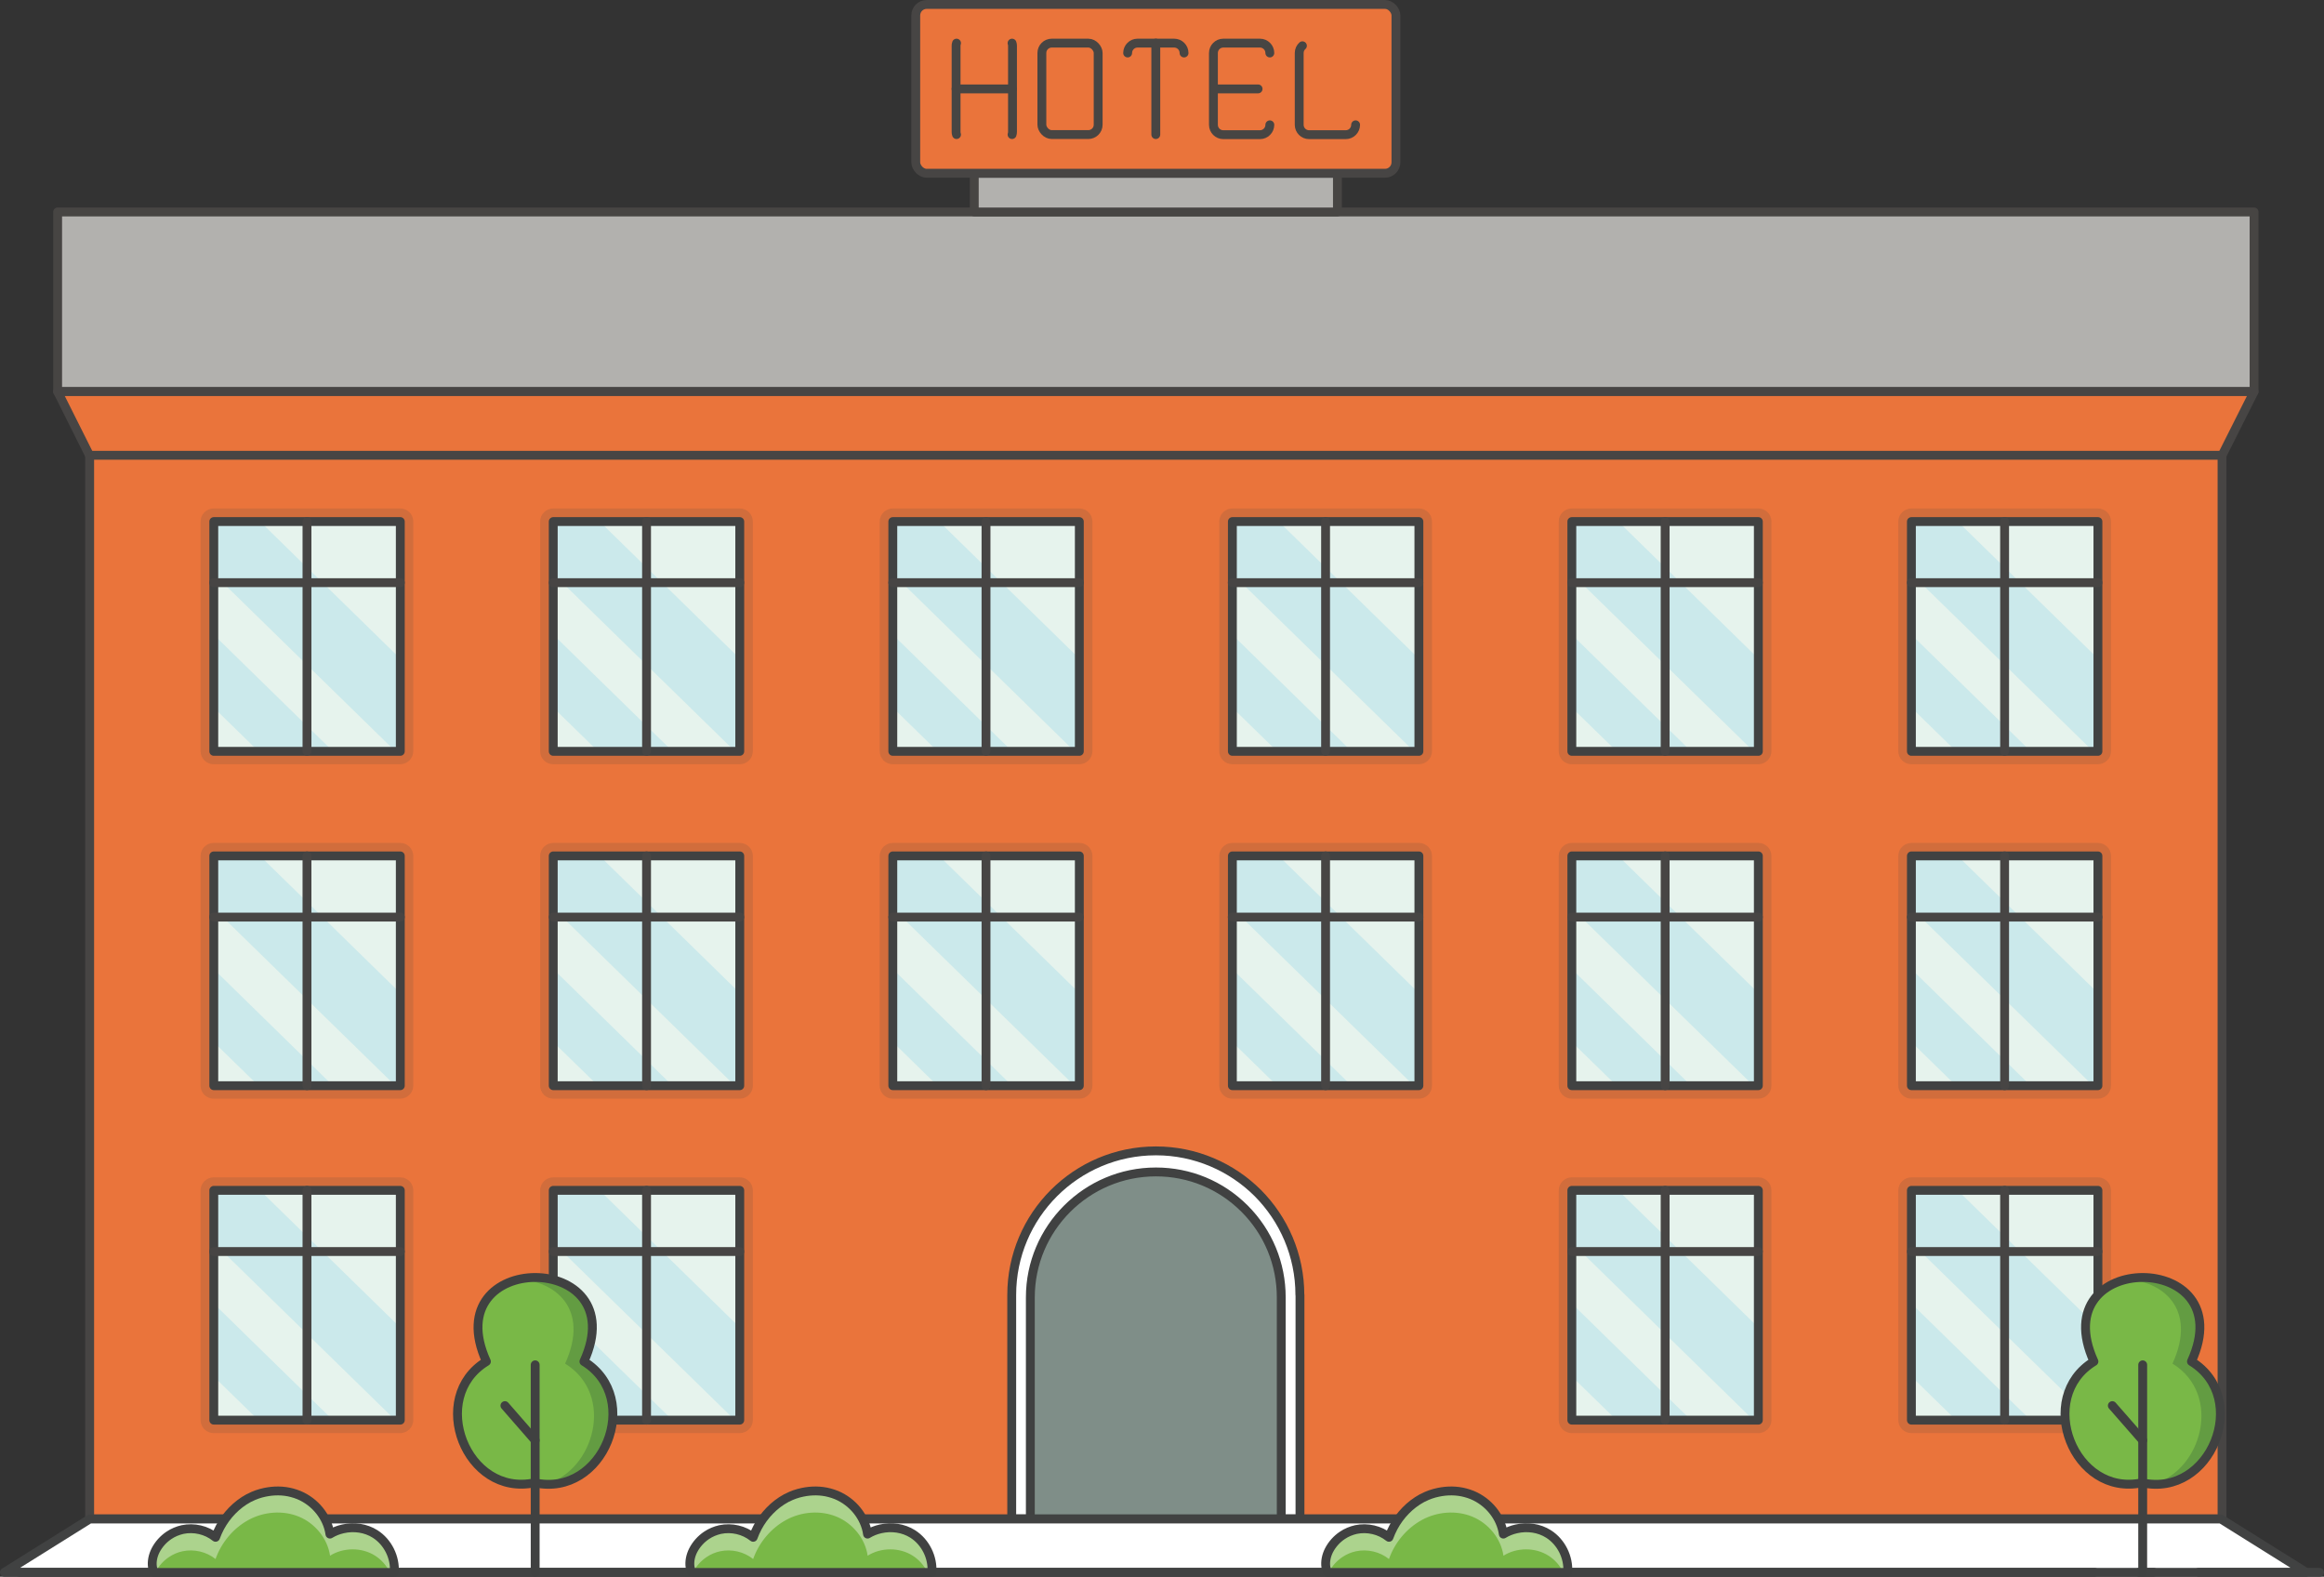 <?xml version="1.0" encoding="UTF-8"?><svg xmlns="http://www.w3.org/2000/svg" viewBox="0 0 209.7 142.24"><rect x="0" y="0" width="209.7" height="142.24" fill="#333333" stroke="none"/><g id="a"/><g id="b"><g id="c"><g><rect x="5.2" y="19.12" width="198.19" height="16.2" style="fill:#b2b1ae; stroke:#474543; stroke-linecap:round; stroke-linejoin:round; stroke-width:.8px;"/><rect x="87.91" y="15.63" width="32.77" height="3.49" style="fill:#b2b1ae; stroke:#474543; stroke-linecap:round; stroke-linejoin:round; stroke-width:.8px;"/><g><rect x="82.63" y=".4" width="43.33" height="15.23" rx=".99" ry=".99" style="fill:#ea743b; stroke:#474544; stroke-linecap:round; stroke-linejoin:round; stroke-width:.8px;"/><g><rect x="94.01" y="3.89" width="5.08" height="8.25" rx=".89" ry=".89" style="fill:none; stroke:#474543; stroke-linecap:round; stroke-linejoin:round; stroke-width:.8px;"/><path d="M122.32,11.26c0,.49-.4,.89-.89,.89h-3.31c-.49,0-.89-.4-.89-.89V4.78c0-.26,.11-.49,.29-.65" style="fill:none; stroke:#474543; stroke-linecap:round; stroke-linejoin:round; stroke-width:.8px;"/><g><path d="M101.75,4.78c0-.49,.4-.89,.89-.89h3.31c.49,0,.89,.4,.89,.89" style="fill:none; stroke:#474543; stroke-linecap:round; stroke-linejoin:round; stroke-width:.8px;"/><line x1="104.29" y1="3.89" x2="104.29" y2="12.14" style="fill:none; stroke:#474543; stroke-linecap:round; stroke-linejoin:round; stroke-width:.8px;"/></g><g><path d="M86.31,12.14c-.03-.08-.04-.16-.04-.24V4.13c0-.08,.01-.17,.04-.24" style="fill:none; stroke:#474543; stroke-linecap:round; stroke-linejoin:round; stroke-width:.8px;"/><path d="M91.32,3.89c.03,.08,.04,.16,.04,.24v7.77c0,.08-.01,.16-.04,.24" style="fill:none; stroke:#474543; stroke-linecap:round; stroke-linejoin:round; stroke-width:.8px;"/><line x1="86.27" y1="8.02" x2="91.35" y2="8.02" style="fill:none; stroke:#474543; stroke-linecap:round; stroke-linejoin:round; stroke-width:.8px;"/></g><g><path d="M114.58,11.26c0,.49-.4,.89-.89,.89h-3.31c-.49,0-.89-.4-.89-.89V4.78c0-.49,.4-.89,.89-.89h3.31c.49,0,.89,.4,.89,.89" style="fill:none; stroke:#474543; stroke-linecap:round; stroke-linejoin:round; stroke-width:.8px;"/><line x1="109.54" y1="8.02" x2="113.52" y2="8.02" style="fill:none; stroke:#474543; stroke-linecap:round; stroke-linejoin:round; stroke-width:.8px;"/></g></g></g><polygon points="200.5 41.08 8.08 41.08 5.2 35.33 203.39 35.33 200.5 41.08" style="fill:#ea743b; stroke:#474544; stroke-linecap:round; stroke-linejoin:round; stroke-width:.8px;"/><rect x="8.09" y="41.07" width="192.41" height="95.94" style="fill:#ea743b; stroke:#474544; stroke-linecap:round; stroke-linejoin:round; stroke-width:.8px;"/><path d="M117.3,116.82v20.19h-26.01v-20.19c0-7.18,5.82-13,13.01-13,3.58,0,6.84,1.46,9.19,3.8,2.34,2.35,3.8,5.61,3.8,9.19Z" style="fill:#fff; stroke:#414242; stroke-linecap:round; stroke-linejoin:round; stroke-width:.8px;"/><path d="M115.61,117.04v19.98h-22.64v-19.98c0-6.24,5.08-11.32,11.33-11.32,3.02,0,5.86,1.17,8,3.31s3.31,4.99,3.31,8Z" style="fill:#7f8e88; stroke:#404141; stroke-linecap:round; stroke-linejoin:round; stroke-width:.8px;"/><g><g><g style="opacity:.15;"><path d="M19.28,68.57c-.44,0-.81-.36-.81-.8v-20.73c0-.44,.36-.8,.81-.8h16.83c.44,0,.81,.36,.81,.8v20.73c0,.44-.36,.8-.81,.8H19.28Z" style="fill:#414242;"/><path d="M36.12,46.62c.24,0,.43,.19,.43,.42v20.73c0,.23-.19,.42-.43,.42H19.28c-.24,0-.43-.19-.43-.42v-20.73c0-.23,.19-.42,.43-.42h16.83m0-.75H19.28c-.65,0-1.18,.53-1.18,1.17v20.73c0,.65,.53,1.17,1.18,1.17h16.83c.65,0,1.18-.53,1.18-1.17v-20.73c0-.65-.53-1.17-1.18-1.17h0Z" style="fill:#414242;"/></g><rect x="19.28" y="47.04" width="16.83" height="20.73" style="fill:#e6f3ed;"/><polygon points="30.04 67.77 23.32 67.77 19.28 63.83 19.28 57.25 30.04 67.77" style="fill:#cbe9eb;"/><polygon points="23.46 47.04 36.11 59.41 36.11 67.77 35.67 67.77 19.28 51.76 19.28 47.04 23.46 47.04" style="fill:#cbe9eb;"/><rect x="19.29" y="47.05" width="16.83" height="20.73" style="fill:none; stroke:#414242; stroke-linecap:round; stroke-linejoin:round; stroke-width:.8px;"/><line x1="27.7" y1="47.05" x2="27.7" y2="67.77" style="fill:#f4a888; stroke:#474544; stroke-linecap:round; stroke-linejoin:round; stroke-width:.8px;"/><line x1="19.28" y1="52.56" x2="36.12" y2="52.56" style="fill:#f4a888; stroke:#474544; stroke-linecap:round; stroke-linejoin:round; stroke-width:.8px;"/></g><g><g style="opacity:.15;"><rect x="49.12" y="46.25" width="18.44" height="22.33" rx=".8" ry=".8" style="fill:#414242;"/><path d="M66.75,46.62c.24,0,.43,.19,.43,.42v20.73c0,.23-.19,.42-.43,.42h-16.83c-.24,0-.43-.19-.43-.42v-20.73c0-.23,.19-.42,.43-.42h16.83m0-.75h-16.83c-.65,0-1.18,.53-1.18,1.17v20.73c0,.65,.53,1.17,1.18,1.17h16.83c.65,0,1.18-.53,1.18-1.17v-20.73c0-.65-.53-1.17-1.18-1.17h0Z" style="fill:#414242;"/></g><rect x="49.92" y="47.04" width="16.83" height="20.73" style="fill:#e6f3ed;"/><polygon points="60.68 67.77 53.96 67.77 49.92 63.83 49.92 57.25 60.68 67.77" style="fill:#cbe9eb;"/><polygon points="54.1 47.04 66.75 59.41 66.75 67.77 66.31 67.77 49.92 51.76 49.92 47.04 54.1 47.04" style="fill:#cbe9eb;"/><rect x="49.92" y="47.05" width="16.83" height="20.73" style="fill:none; stroke:#414242; stroke-linecap:round; stroke-linejoin:round; stroke-width:.8px;"/><line x1="58.34" y1="47.05" x2="58.34" y2="67.77" style="fill:#f4a888; stroke:#474544; stroke-linecap:round; stroke-linejoin:round; stroke-width:.8px;"/><line x1="49.92" y1="52.56" x2="66.75" y2="52.56" style="fill:#f4a888; stroke:#474544; stroke-linecap:round; stroke-linejoin:round; stroke-width:.8px;"/></g><g><g style="opacity:.15;"><path d="M80.56,68.57c-.44,0-.81-.36-.81-.8v-20.73c0-.44,.36-.8,.81-.8h16.83c.44,0,.81,.36,.81,.8v20.73c0,.44-.36,.8-.81,.8h-16.83Z" style="fill:#414242;"/><path d="M97.39,46.62c.24,0,.43,.19,.43,.42v20.73c0,.23-.19,.42-.43,.42h-16.83c-.24,0-.43-.19-.43-.42v-20.73c0-.23,.19-.42,.43-.42h16.83m0-.75h-16.83c-.65,0-1.18,.53-1.18,1.17v20.73c0,.65,.53,1.17,1.18,1.17h16.83c.65,0,1.18-.53,1.18-1.17v-20.73c0-.65-.53-1.17-1.18-1.17h0Z" style="fill:#414242;"/></g><rect x="80.56" y="47.04" width="16.83" height="20.73" style="fill:#e6f3ed;"/><polygon points="91.32 67.77 84.59 67.77 80.56 63.83 80.56 57.25 91.32 67.77" style="fill:#cbe9eb;"/><polygon points="84.73 47.04 97.39 59.41 97.39 67.77 96.95 67.77 80.56 51.76 80.56 47.04 84.73 47.04" style="fill:#cbe9eb;"/><rect x="80.56" y="47.05" width="16.83" height="20.73" style="fill:none; stroke:#414242; stroke-linecap:round; stroke-linejoin:round; stroke-width:.8px;"/><line x1="88.97" y1="47.05" x2="88.97" y2="67.77" style="fill:#f4a888; stroke:#474544; stroke-linecap:round; stroke-linejoin:round; stroke-width:.8px;"/><line x1="80.56" y1="52.56" x2="97.39" y2="52.56" style="fill:#f4a888; stroke:#474544; stroke-linecap:round; stroke-linejoin:round; stroke-width:.8px;"/></g><g><g style="opacity:.15;"><path d="M111.19,68.57c-.44,0-.81-.36-.81-.8v-20.73c0-.44,.36-.8,.81-.8h16.83c.44,0,.81,.36,.81,.8v20.73c0,.44-.36,.8-.81,.8h-16.83Z" style="fill:#414242;"/><path d="M128.03,46.62c.24,0,.43,.19,.43,.42v20.73c0,.23-.19,.42-.43,.42h-16.83c-.24,0-.43-.19-.43-.42v-20.73c0-.23,.19-.42,.43-.42h16.83m0-.75h-16.83c-.65,0-1.18,.53-1.18,1.17v20.73c0,.65,.53,1.17,1.18,1.17h16.83c.65,0,1.18-.53,1.18-1.17v-20.73c0-.65-.53-1.17-1.18-1.17h0Z" style="fill:#414242;"/></g><rect x="111.19" y="47.04" width="16.83" height="20.73" style="fill:#e6f3ed;"/><polygon points="121.95 67.77 115.23 67.77 111.19 63.83 111.19 57.25 121.95 67.77" style="fill:#cbe9eb;"/><polygon points="115.37 47.04 128.02 59.41 128.02 67.77 127.58 67.77 111.19 51.76 111.19 47.04 115.37 47.04" style="fill:#cbe9eb;"/><rect x="111.2" y="47.05" width="16.83" height="20.73" style="fill:none; stroke:#414242; stroke-linecap:round; stroke-linejoin:round; stroke-width:.8px;"/><line x1="119.61" y1="47.05" x2="119.61" y2="67.77" style="fill:#f4a888; stroke:#474544; stroke-linecap:round; stroke-linejoin:round; stroke-width:.8px;"/><line x1="111.19" y1="52.56" x2="128.03" y2="52.56" style="fill:#f4a888; stroke:#474544; stroke-linecap:round; stroke-linejoin:round; stroke-width:.8px;"/></g><g><g style="opacity:.15;"><path d="M141.83,68.57c-.44,0-.8-.36-.8-.8v-20.73c0-.44,.36-.8,.8-.8h16.83c.44,0,.81,.36,.81,.8v20.73c0,.44-.36,.8-.81,.8h-16.83Z" style="fill:#414242;"/><path d="M158.66,46.62c.24,0,.43,.19,.43,.42v20.73c0,.23-.19,.42-.43,.42h-16.83c-.24,0-.43-.19-.43-.42v-20.73c0-.23,.19-.42,.43-.42h16.83m0-.75h-16.83c-.65,0-1.18,.53-1.18,1.17v20.73c0,.65,.53,1.17,1.18,1.17h16.83c.65,0,1.18-.53,1.18-1.17v-20.73c0-.65-.53-1.17-1.18-1.17h0Z" style="fill:#414242;"/></g><rect x="141.83" y="47.04" width="16.83" height="20.73" style="fill:#e6f3ed;"/><polygon points="152.59 67.77 145.87 67.77 141.83 63.83 141.83 57.25 152.59 67.77" style="fill:#cbe9eb;"/><polygon points="146.01 47.04 158.66 59.41 158.66 67.77 158.22 67.77 141.83 51.76 141.83 47.04 146.01 47.04" style="fill:#cbe9eb;"/><rect x="141.83" y="47.05" width="16.83" height="20.73" style="fill:none; stroke:#414242; stroke-linecap:round; stroke-linejoin:round; stroke-width:.8px;"/><line x1="150.25" y1="47.05" x2="150.25" y2="67.77" style="fill:#f4a888; stroke:#474544; stroke-linecap:round; stroke-linejoin:round; stroke-width:.8px;"/><line x1="141.83" y1="52.56" x2="158.66" y2="52.56" style="fill:#f4a888; stroke:#474544; stroke-linecap:round; stroke-linejoin:round; stroke-width:.8px;"/></g><g><g style="opacity:.15;"><path d="M172.47,68.57c-.44,0-.8-.36-.8-.8v-20.73c0-.44,.36-.8,.8-.8h16.83c.44,0,.81,.36,.81,.8v20.73c0,.44-.36,.8-.81,.8h-16.83Z" style="fill:#414242;"/><path d="M189.3,46.62c.24,0,.43,.19,.43,.42v20.73c0,.23-.19,.42-.43,.42h-16.83c-.24,0-.43-.19-.43-.42v-20.73c0-.23,.19-.42,.43-.42h16.83m0-.75h-16.83c-.65,0-1.18,.53-1.18,1.17v20.73c0,.65,.53,1.17,1.18,1.17h16.83c.65,0,1.18-.53,1.18-1.17v-20.73c0-.65-.53-1.17-1.18-1.17h0Z" style="fill:#414242;"/></g><rect x="172.47" y="47.04" width="16.83" height="20.73" style="fill:#e6f3ed;"/><polygon points="183.23 67.77 176.5 67.77 172.47 63.83 172.47 57.25 183.23 67.77" style="fill:#cbe9eb;"/><polygon points="176.64 47.04 189.3 59.41 189.3 67.77 188.86 67.77 172.47 51.76 172.47 47.04 176.64 47.04" style="fill:#cbe9eb;"/><rect x="172.47" y="47.05" width="16.83" height="20.73" style="fill:none; stroke:#414242; stroke-linecap:round; stroke-linejoin:round; stroke-width:.8px;"/><line x1="180.88" y1="47.05" x2="180.88" y2="67.77" style="fill:#f4a888; stroke:#474544; stroke-linecap:round; stroke-linejoin:round; stroke-width:.8px;"/><line x1="172.47" y1="52.56" x2="189.3" y2="52.56" style="fill:#f4a888; stroke:#474544; stroke-linecap:round; stroke-linejoin:round; stroke-width:.8px;"/></g></g><g><g><g style="opacity:.15;"><path d="M19.28,98.74c-.44,0-.81-.36-.81-.8v-20.73c0-.44,.36-.8,.81-.8h16.83c.44,0,.81,.36,.81,.8v20.73c0,.44-.36,.8-.81,.8H19.28Z" style="fill:#414242;"/><path d="M36.12,76.79c.24,0,.43,.19,.43,.42v20.73c0,.23-.19,.42-.43,.42H19.28c-.24,0-.43-.19-.43-.42v-20.73c0-.23,.19-.42,.43-.42h16.83m0-.75H19.28c-.65,0-1.18,.53-1.18,1.17v20.73c0,.65,.53,1.17,1.18,1.17h16.83c.65,0,1.18-.53,1.18-1.17v-20.73c0-.65-.53-1.17-1.18-1.17h0Z" style="fill:#414242;"/></g><rect x="19.28" y="77.21" width="16.83" height="20.73" style="fill:#e6f3ed;"/><polygon points="30.04 97.94 23.32 97.94 19.28 94 19.28 87.42 30.04 97.94" style="fill:#cbe9eb;"/><polygon points="23.46 77.21 36.11 89.58 36.11 97.94 35.67 97.94 19.28 81.93 19.28 77.21 23.46 77.21" style="fill:#cbe9eb;"/><rect x="19.29" y="77.21" width="16.83" height="20.73" style="fill:none; stroke:#414242; stroke-linecap:round; stroke-linejoin:round; stroke-width:.8px;"/><line x1="27.7" y1="77.21" x2="27.7" y2="97.94" style="fill:#f4a888; stroke:#474544; stroke-linecap:round; stroke-linejoin:round; stroke-width:.8px;"/><line x1="19.28" y1="82.73" x2="36.12" y2="82.73" style="fill:#f4a888; stroke:#474544; stroke-linecap:round; stroke-linejoin:round; stroke-width:.8px;"/></g><g><g style="opacity:.15;"><rect x="49.12" y="76.42" width="18.44" height="22.33" rx=".8" ry=".8" style="fill:#414242;"/><path d="M66.75,76.79c.24,0,.43,.19,.43,.42v20.73c0,.23-.19,.42-.43,.42h-16.83c-.24,0-.43-.19-.43-.42v-20.73c0-.23,.19-.42,.43-.42h16.83m0-.75h-16.83c-.65,0-1.18,.53-1.18,1.17v20.73c0,.65,.53,1.17,1.18,1.17h16.83c.65,0,1.18-.53,1.18-1.17v-20.73c0-.65-.53-1.17-1.18-1.17h0Z" style="fill:#414242;"/></g><rect x="49.92" y="77.21" width="16.83" height="20.73" style="fill:#e6f3ed;"/><polygon points="60.68 97.94 53.96 97.94 49.92 94 49.92 87.42 60.68 97.94" style="fill:#cbe9eb;"/><polygon points="54.1 77.21 66.75 89.58 66.75 97.94 66.31 97.94 49.92 81.93 49.92 77.21 54.1 77.21" style="fill:#cbe9eb;"/><rect x="49.92" y="77.21" width="16.83" height="20.73" style="fill:none; stroke:#414242; stroke-linecap:round; stroke-linejoin:round; stroke-width:.8px;"/><line x1="58.34" y1="77.21" x2="58.34" y2="97.94" style="fill:#f4a888; stroke:#474544; stroke-linecap:round; stroke-linejoin:round; stroke-width:.8px;"/><line x1="49.92" y1="82.73" x2="66.75" y2="82.73" style="fill:#f4a888; stroke:#474544; stroke-linecap:round; stroke-linejoin:round; stroke-width:.8px;"/></g><g><g style="opacity:.15;"><path d="M80.56,98.74c-.44,0-.81-.36-.81-.8v-20.73c0-.44,.36-.8,.81-.8h16.83c.44,0,.81,.36,.81,.8v20.73c0,.44-.36,.8-.81,.8h-16.83Z" style="fill:#414242;"/><path d="M97.39,76.79c.24,0,.43,.19,.43,.42v20.73c0,.23-.19,.42-.43,.42h-16.83c-.24,0-.43-.19-.43-.42v-20.73c0-.23,.19-.42,.43-.42h16.83m0-.75h-16.83c-.65,0-1.18,.53-1.18,1.17v20.73c0,.65,.53,1.17,1.18,1.17h16.83c.65,0,1.18-.53,1.18-1.17v-20.73c0-.65-.53-1.17-1.18-1.17h0Z" style="fill:#414242;"/></g><rect x="80.56" y="77.21" width="16.83" height="20.73" style="fill:#e6f3ed;"/><polygon points="91.32 97.94 84.59 97.94 80.56 94 80.56 87.42 91.32 97.94" style="fill:#cbe9eb;"/><polygon points="84.73 77.21 97.39 89.58 97.39 97.94 96.95 97.94 80.56 81.93 80.56 77.21 84.73 77.21" style="fill:#cbe9eb;"/><rect x="80.56" y="77.21" width="16.83" height="20.73" style="fill:none; stroke:#414242; stroke-linecap:round; stroke-linejoin:round; stroke-width:.8px;"/><line x1="88.97" y1="77.21" x2="88.97" y2="97.94" style="fill:#f4a888; stroke:#474544; stroke-linecap:round; stroke-linejoin:round; stroke-width:.8px;"/><line x1="80.56" y1="82.73" x2="97.39" y2="82.73" style="fill:#f4a888; stroke:#474544; stroke-linecap:round; stroke-linejoin:round; stroke-width:.8px;"/></g><g><g style="opacity:.15;"><path d="M111.19,98.74c-.44,0-.81-.36-.81-.8v-20.73c0-.44,.36-.8,.81-.8h16.83c.44,0,.81,.36,.81,.8v20.73c0,.44-.36,.8-.81,.8h-16.83Z" style="fill:#414242;"/><path d="M128.03,76.79c.24,0,.43,.19,.43,.42v20.73c0,.23-.19,.42-.43,.42h-16.83c-.24,0-.43-.19-.43-.42v-20.73c0-.23,.19-.42,.43-.42h16.83m0-.75h-16.83c-.65,0-1.18,.53-1.18,1.17v20.73c0,.65,.53,1.17,1.18,1.17h16.83c.65,0,1.18-.53,1.18-1.17v-20.73c0-.65-.53-1.17-1.18-1.17h0Z" style="fill:#414242;"/></g><rect x="111.19" y="77.21" width="16.83" height="20.73" style="fill:#e6f3ed;"/><polygon points="121.95 97.94 115.23 97.94 111.19 94 111.19 87.42 121.95 97.94" style="fill:#cbe9eb;"/><polygon points="115.37 77.21 128.02 89.58 128.02 97.94 127.58 97.94 111.19 81.93 111.19 77.21 115.37 77.21" style="fill:#cbe9eb;"/><rect x="111.2" y="77.21" width="16.83" height="20.73" style="fill:none; stroke:#414242; stroke-linecap:round; stroke-linejoin:round; stroke-width:.8px;"/><line x1="119.61" y1="77.21" x2="119.61" y2="97.94" style="fill:#f4a888; stroke:#474544; stroke-linecap:round; stroke-linejoin:round; stroke-width:.8px;"/><line x1="111.19" y1="82.73" x2="128.03" y2="82.73" style="fill:#f4a888; stroke:#474544; stroke-linecap:round; stroke-linejoin:round; stroke-width:.8px;"/></g><g><g style="opacity:.15;"><path d="M141.83,98.74c-.44,0-.8-.36-.8-.8v-20.73c0-.44,.36-.8,.8-.8h16.83c.44,0,.81,.36,.81,.8v20.73c0,.44-.36,.8-.81,.8h-16.83Z" style="fill:#414242;"/><path d="M158.66,76.79c.24,0,.43,.19,.43,.42v20.73c0,.23-.19,.42-.43,.42h-16.83c-.24,0-.43-.19-.43-.42v-20.73c0-.23,.19-.42,.43-.42h16.83m0-.75h-16.83c-.65,0-1.18,.53-1.18,1.17v20.73c0,.65,.53,1.17,1.18,1.17h16.83c.65,0,1.18-.53,1.18-1.17v-20.73c0-.65-.53-1.17-1.18-1.17h0Z" style="fill:#414242;"/></g><rect x="141.83" y="77.21" width="16.83" height="20.73" style="fill:#e6f3ed;"/><polygon points="152.59 97.94 145.87 97.94 141.83 94 141.83 87.42 152.59 97.94" style="fill:#cbe9eb;"/><polygon points="146.01 77.21 158.66 89.58 158.66 97.94 158.22 97.94 141.83 81.93 141.83 77.21 146.01 77.21" style="fill:#cbe9eb;"/><rect x="141.83" y="77.21" width="16.83" height="20.73" style="fill:none; stroke:#414242; stroke-linecap:round; stroke-linejoin:round; stroke-width:.8px;"/><line x1="150.25" y1="77.21" x2="150.25" y2="97.94" style="fill:#f4a888; stroke:#474544; stroke-linecap:round; stroke-linejoin:round; stroke-width:.8px;"/><line x1="141.83" y1="82.73" x2="158.66" y2="82.73" style="fill:#f4a888; stroke:#474544; stroke-linecap:round; stroke-linejoin:round; stroke-width:.8px;"/></g><g><g style="opacity:.15;"><path d="M172.47,98.74c-.44,0-.8-.36-.8-.8v-20.73c0-.44,.36-.8,.8-.8h16.83c.44,0,.81,.36,.81,.8v20.73c0,.44-.36,.8-.81,.8h-16.83Z" style="fill:#414242;"/><path d="M189.3,76.79c.24,0,.43,.19,.43,.42v20.73c0,.23-.19,.42-.43,.42h-16.83c-.24,0-.43-.19-.43-.42v-20.73c0-.23,.19-.42,.43-.42h16.83m0-.75h-16.83c-.65,0-1.18,.53-1.18,1.17v20.73c0,.65,.53,1.17,1.18,1.17h16.83c.65,0,1.18-.53,1.18-1.17v-20.73c0-.65-.53-1.17-1.18-1.17h0Z" style="fill:#414242;"/></g><rect x="172.47" y="77.21" width="16.83" height="20.73" style="fill:#e6f3ed;"/><polygon points="183.23 97.94 176.5 97.94 172.47 94 172.47 87.42 183.23 97.94" style="fill:#cbe9eb;"/><polygon points="176.64 77.21 189.3 89.58 189.3 97.94 188.86 97.94 172.47 81.93 172.47 77.21 176.64 77.21" style="fill:#cbe9eb;"/><rect x="172.47" y="77.21" width="16.83" height="20.73" style="fill:none; stroke:#414242; stroke-linecap:round; stroke-linejoin:round; stroke-width:.8px;"/><line x1="180.88" y1="77.21" x2="180.88" y2="97.94" style="fill:#f4a888; stroke:#474544; stroke-linecap:round; stroke-linejoin:round; stroke-width:.8px;"/><line x1="172.47" y1="82.73" x2="189.3" y2="82.73" style="fill:#f4a888; stroke:#474544; stroke-linecap:round; stroke-linejoin:round; stroke-width:.8px;"/></g></g><g><g><g style="opacity:.15;"><path d="M19.28,128.91c-.44,0-.81-.36-.81-.8v-20.73c0-.44,.36-.8,.81-.8h16.83c.44,0,.81,.36,.81,.8v20.73c0,.44-.36,.8-.81,.8H19.28Z" style="fill:#414242;"/><path d="M36.12,106.96c.24,0,.43,.19,.43,.42v20.73c0,.23-.19,.42-.43,.42H19.28c-.24,0-.43-.19-.43-.42v-20.73c0-.23,.19-.42,.43-.42h16.83m0-.75H19.28c-.65,0-1.18,.53-1.18,1.17v20.73c0,.65,.53,1.17,1.18,1.17h16.83c.65,0,1.18-.53,1.18-1.17v-20.73c0-.65-.53-1.17-1.18-1.17h0Z" style="fill:#414242;"/></g><rect x="19.28" y="107.38" width="16.83" height="20.73" style="fill:#e6f3ed;"/><polygon points="30.04 128.11 23.32 128.11 19.28 124.17 19.28 117.59 30.04 128.11" style="fill:#cbe9eb;"/><polygon points="23.46 107.38 36.11 119.75 36.11 128.11 35.67 128.11 19.28 112.1 19.28 107.38 23.46 107.38" style="fill:#cbe9eb;"/><rect x="19.29" y="107.38" width="16.83" height="20.73" style="fill:none; stroke:#414242; stroke-linecap:round; stroke-linejoin:round; stroke-width:.8px;"/><line x1="27.7" y1="107.38" x2="27.7" y2="128.11" style="fill:#f4a888; stroke:#474544; stroke-linecap:round; stroke-linejoin:round; stroke-width:.8px;"/><line x1="19.28" y1="112.9" x2="36.12" y2="112.9" style="fill:#f4a888; stroke:#474544; stroke-linecap:round; stroke-linejoin:round; stroke-width:.8px;"/></g><g><g style="opacity:.15;"><rect x="49.12" y="106.59" width="18.44" height="22.33" rx=".8" ry=".8" style="fill:#414242;"/><path d="M66.75,106.96c.24,0,.43,.19,.43,.42v20.73c0,.23-.19,.42-.43,.42h-16.83c-.24,0-.43-.19-.43-.42v-20.73c0-.23,.19-.42,.43-.42h16.83m0-.75h-16.83c-.65,0-1.18,.53-1.18,1.17v20.73c0,.65,.53,1.17,1.18,1.17h16.83c.65,0,1.18-.53,1.18-1.17v-20.73c0-.65-.53-1.17-1.18-1.17h0Z" style="fill:#414242;"/></g><rect x="49.92" y="107.38" width="16.83" height="20.73" style="fill:#e6f3ed;"/><polygon points="60.68 128.11 53.96 128.11 49.92 124.17 49.92 117.59 60.68 128.11" style="fill:#cbe9eb;"/><polygon points="54.1 107.38 66.75 119.75 66.75 128.11 66.31 128.11 49.92 112.1 49.92 107.38 54.1 107.38" style="fill:#cbe9eb;"/><rect x="49.92" y="107.38" width="16.83" height="20.73" style="fill:none; stroke:#414242; stroke-linecap:round; stroke-linejoin:round; stroke-width:.8px;"/><line x1="58.34" y1="107.38" x2="58.34" y2="128.11" style="fill:#f4a888; stroke:#474544; stroke-linecap:round; stroke-linejoin:round; stroke-width:.8px;"/><line x1="49.92" y1="112.9" x2="66.75" y2="112.9" style="fill:#f4a888; stroke:#474544; stroke-linecap:round; stroke-linejoin:round; stroke-width:.8px;"/></g><g><g style="opacity:.15;"><path d="M141.83,128.91c-.44,0-.8-.36-.8-.8v-20.73c0-.44,.36-.8,.8-.8h16.83c.44,0,.81,.36,.81,.8v20.73c0,.44-.36,.8-.81,.8h-16.83Z" style="fill:#414242;"/><path d="M158.66,106.96c.24,0,.43,.19,.43,.42v20.73c0,.23-.19,.42-.43,.42h-16.83c-.24,0-.43-.19-.43-.42v-20.73c0-.23,.19-.42,.43-.42h16.83m0-.75h-16.83c-.65,0-1.18,.53-1.18,1.17v20.73c0,.65,.53,1.17,1.18,1.17h16.83c.65,0,1.18-.53,1.18-1.17v-20.73c0-.65-.53-1.17-1.18-1.17h0Z" style="fill:#414242;"/></g><rect x="141.83" y="107.38" width="16.83" height="20.73" style="fill:#e6f3ed;"/><polygon points="152.59 128.11 145.87 128.11 141.83 124.17 141.83 117.59 152.59 128.11" style="fill:#cbe9eb;"/><polygon points="146.01 107.38 158.66 119.75 158.66 128.11 158.22 128.11 141.83 112.1 141.83 107.38 146.01 107.38" style="fill:#cbe9eb;"/><rect x="141.83" y="107.38" width="16.83" height="20.73" style="fill:none; stroke:#414242; stroke-linecap:round; stroke-linejoin:round; stroke-width:.8px;"/><line x1="150.25" y1="107.38" x2="150.25" y2="128.11" style="fill:#f4a888; stroke:#474544; stroke-linecap:round; stroke-linejoin:round; stroke-width:.8px;"/><line x1="141.83" y1="112.9" x2="158.66" y2="112.9" style="fill:#f4a888; stroke:#474544; stroke-linecap:round; stroke-linejoin:round; stroke-width:.8px;"/></g><g><g style="opacity:.15;"><path d="M172.47,128.91c-.44,0-.8-.36-.8-.8v-20.73c0-.44,.36-.8,.8-.8h16.83c.44,0,.81,.36,.81,.8v20.73c0,.44-.36,.8-.81,.8h-16.83Z" style="fill:#414242;"/><path d="M189.3,106.96c.24,0,.43,.19,.43,.42v20.73c0,.23-.19,.42-.43,.42h-16.83c-.24,0-.43-.19-.43-.42v-20.73c0-.23,.19-.42,.43-.42h16.83m0-.75h-16.83c-.65,0-1.18,.53-1.18,1.17v20.73c0,.65,.53,1.17,1.18,1.17h16.83c.65,0,1.18-.53,1.18-1.17v-20.73c0-.65-.53-1.17-1.18-1.17h0Z" style="fill:#414242;"/></g><rect x="172.47" y="107.38" width="16.83" height="20.73" style="fill:#e6f3ed;"/><polygon points="183.23 128.11 176.5 128.11 172.47 124.17 172.47 117.59 183.23 128.11" style="fill:#cbe9eb;"/><polygon points="176.64 107.38 189.3 119.75 189.3 128.11 188.86 128.11 172.47 112.1 172.47 107.38 176.64 107.38" style="fill:#cbe9eb;"/><rect x="172.47" y="107.38" width="16.83" height="20.73" style="fill:none; stroke:#414242; stroke-linecap:round; stroke-linejoin:round; stroke-width:.8px;"/><line x1="180.88" y1="107.38" x2="180.88" y2="128.11" style="fill:#f4a888; stroke:#474544; stroke-linecap:round; stroke-linejoin:round; stroke-width:.8px;"/><line x1="172.47" y1="112.9" x2="189.3" y2="112.9" style="fill:#f4a888; stroke:#474544; stroke-linecap:round; stroke-linejoin:round; stroke-width:.8px;"/></g></g><polygon points="208.09 141.84 .4 141.84 8.09 137.03 200.4 137.03 208.09 141.84" style="fill:#fff; stroke:#414242; stroke-linecap:round; stroke-linejoin:round; stroke-width:.8px;"/><g><line x1="198.38" y1="141.84" x2="209.3" y2="141.84" style="fill:#fff; stroke:#414242; stroke-linecap:round; stroke-linejoin:round; stroke-width:.8px;"/><line x1="194.34" y1="141.84" x2="193" y2="141.84" style="fill:#fff; stroke:#414242; stroke-linecap:round; stroke-linejoin:round; stroke-width:.8px;"/><line x1="1.74" y1="141.84" x2="189.01" y2="141.84" style="fill:#fff; stroke:#414242; stroke-linecap:round; stroke-linejoin:round; stroke-width:.8px;"/></g><g><g><path d="M15.25,138.5c-.51,.34-.93,.81-1.21,1.35-.31,.62-.43,1.37-.14,1.99h21.68c.1-1.35-.58-2.74-1.73-3.47-1.2-.77-2.87-.76-4.07,.01-.22-1.55-1.35-2.92-2.8-3.52-1.45-.6-3.17-.46-4.55,.28-1.38,.74-2.46,2.05-2.98,3.53-.82-.66-1.95-.92-2.98-.7-.43,.09-.85,.27-1.22,.52Z" style="fill:#79b847;"/><path d="M35.58,141.84h-.4c-.3-.61-.76-1.14-1.33-1.5-1.2-.77-2.87-.76-4.07,0-.22-1.55-1.35-2.92-2.8-3.52-1.45-.6-3.17-.46-4.55,.29-1.38,.75-2.46,2.05-2.98,3.53-.82-.66-1.95-.92-2.98-.7-.43,.09-.85,.27-1.22,.52-.51,.34-.93,.81-1.21,1.35,0,.01-.01,.02-.02,.03h-.12c-.29-.63-.17-1.38,.14-2,.28-.54,.7-1.01,1.21-1.35,.37-.25,.78-.43,1.22-.52,1.03-.22,2.16,.04,2.98,.7,.52-1.48,1.6-2.79,2.98-3.53,1.38-.75,3.1-.89,4.55-.29,1.45,.6,2.58,1.97,2.8,3.52,1.2-.77,2.87-.77,4.07,0,1.15,.73,1.83,2.12,1.73,3.47Z" style="fill:#fff; opacity:.38;"/></g><path d="M33.85,138.38c-.85-.54-1.92-.69-2.91-.46-.41,.09-.81,.25-1.17,.47-.11-.78-.45-1.51-.94-2.12-.49-.61-1.14-1.1-1.86-1.4-.21-.09-.42-.15-.63-.21-.79-.21-1.63-.21-2.44-.04-.48,.1-.95,.26-1.38,.49-.03,.02-.06,.03-.09,.04h0c-1.09,.59-1.99,1.53-2.58,2.63-.15,.29-.29,.59-.4,.9-.82-.66-1.95-.92-2.98-.7-.43,.1-.85,.27-1.22,.52-.51,.34-.93,.81-1.21,1.35-.24,.47-.36,1.02-.28,1.53,.03,.16,.07,.32,.14,.47h21.68c.1-1.35-.58-2.74-1.73-3.47Z" style="fill:none; stroke:#404141; stroke-linecap:round; stroke-linejoin:round; stroke-width:.8px;"/></g><g><g><path d="M63.76,138.5c-.51,.34-.93,.81-1.21,1.35-.31,.62-.43,1.37-.14,1.99h21.68c.1-1.35-.58-2.74-1.73-3.47-1.2-.77-2.87-.76-4.07,.01-.22-1.55-1.35-2.92-2.8-3.52-1.45-.6-3.17-.46-4.55,.28-1.38,.74-2.46,2.05-2.98,3.53-.82-.66-1.95-.92-2.98-.7-.43,.09-.85,.27-1.22,.52Z" style="fill:#79b847;"/><path d="M84.09,141.84h-.4c-.3-.61-.76-1.14-1.33-1.5-1.2-.77-2.87-.76-4.07,0-.22-1.55-1.35-2.92-2.8-3.52-1.45-.6-3.17-.46-4.55,.29-1.38,.75-2.46,2.05-2.98,3.53-.82-.66-1.95-.92-2.98-.7-.43,.09-.85,.27-1.22,.52-.51,.34-.93,.81-1.21,1.35,0,.01-.01,.02-.02,.03h-.12c-.29-.63-.17-1.38,.14-2,.28-.54,.7-1.01,1.21-1.35,.37-.25,.78-.43,1.22-.52,1.03-.22,2.16,.04,2.98,.7,.52-1.48,1.6-2.79,2.98-3.53,1.38-.75,3.1-.89,4.55-.29,1.45,.6,2.58,1.97,2.8,3.52,1.2-.77,2.87-.77,4.07,0,1.15,.73,1.83,2.12,1.73,3.47Z" style="fill:#fff; opacity:.38;"/></g><path d="M82.36,138.38c-.85-.54-1.92-.69-2.91-.46-.41,.09-.81,.25-1.17,.47-.11-.78-.45-1.51-.94-2.12-.49-.61-1.14-1.1-1.86-1.4-.21-.09-.42-.15-.63-.21-.79-.21-1.63-.21-2.44-.04-.48,.1-.95,.26-1.38,.49-.03,.02-.06,.03-.09,.04h0c-1.09,.59-1.99,1.53-2.58,2.63-.15,.29-.29,.59-.4,.9-.82-.66-1.95-.92-2.98-.7-.43,.1-.85,.27-1.22,.52-.51,.34-.93,.81-1.21,1.35-.24,.47-.36,1.02-.28,1.53,.03,.16,.07,.32,.14,.47h21.68c.1-1.35-.58-2.74-1.73-3.47Z" style="fill:none; stroke:#404141; stroke-linecap:round; stroke-linejoin:round; stroke-width:.8px;"/></g><g><g><path d="M121.13,138.5c-.51,.34-.93,.81-1.21,1.35-.31,.62-.43,1.37-.14,1.99h21.68c.1-1.35-.58-2.74-1.73-3.47-1.2-.77-2.87-.76-4.07,.01-.22-1.55-1.35-2.92-2.8-3.52-1.45-.6-3.17-.46-4.55,.28-1.38,.74-2.46,2.05-2.98,3.53-.82-.66-1.95-.92-2.98-.7-.43,.09-.85,.27-1.22,.52Z" style="fill:#79b847;"/><path d="M141.46,141.84h-.4c-.3-.61-.76-1.14-1.33-1.5-1.2-.77-2.87-.76-4.07,0-.22-1.55-1.35-2.92-2.8-3.52-1.45-.6-3.17-.46-4.55,.29-1.38,.75-2.46,2.05-2.98,3.53-.82-.66-1.95-.92-2.98-.7-.43,.09-.85,.27-1.22,.52-.51,.34-.93,.81-1.21,1.35,0,.01-.01,.02-.02,.03h-.12c-.29-.63-.17-1.38,.14-2,.28-.54,.7-1.01,1.21-1.35,.37-.25,.78-.43,1.22-.52,1.03-.22,2.16,.04,2.98,.7,.52-1.48,1.6-2.79,2.98-3.53,1.38-.75,3.1-.89,4.55-.29,1.45,.6,2.58,1.97,2.8,3.52,1.2-.77,2.87-.77,4.07,0,1.15,.73,1.83,2.12,1.73,3.47Z" style="fill:#fff; opacity:.38;"/></g><path d="M139.73,138.38c-.85-.54-1.92-.69-2.91-.46-.41,.09-.81,.25-1.17,.47-.11-.78-.45-1.51-.94-2.12-.49-.61-1.14-1.1-1.86-1.4-.21-.09-.42-.15-.63-.21-.79-.21-1.63-.21-2.44-.04-.48,.1-.95,.26-1.38,.49-.03,.02-.06,.03-.09,.04h0c-1.09,.59-1.99,1.53-2.58,2.63-.15,.29-.29,.59-.4,.9-.82-.66-1.95-.92-2.98-.7-.43,.1-.85,.27-1.22,.52-.51,.34-.93,.81-1.21,1.35-.24,.47-.36,1.02-.28,1.53,.03,.16,.07,.32,.14,.47h21.68c.1-1.35-.58-2.74-1.73-3.47Z" style="fill:none; stroke:#404141; stroke-linecap:round; stroke-linejoin:round; stroke-width:.8px;"/></g><g><path d="M193.28,133.76c-6.18,1.31-9.65-7.71-4.34-10.94-4.6-10.11,13.41-10.1,8.8,0,5.37,3.3,1.76,12.31-4.46,10.94Z" style="fill:#79b847;"/><path d="M194.28,133.89c4.42-1.25,6.27-8.09,1.75-10.88,2.28-5-.97-7.52-4.29-7.58,3.72-.94,8.67,1.52,5.99,7.39,5.07,3.12,2.13,11.33-3.45,11.08Z" style="fill:#588e3f; opacity:.65;"/><line x1="193.34" y1="123.12" x2="193.34" y2="141.84" style="fill:#7bb945; stroke:#404141; stroke-linecap:round; stroke-linejoin:round; stroke-width:.8px;"/><line x1="190.6" y1="126.8" x2="193.34" y2="129.93" style="fill:#7bb945; stroke:#404141; stroke-linecap:round; stroke-linejoin:round; stroke-width:.8px;"/><path d="M193.28,133.76c-6.18,1.31-9.65-7.71-4.34-10.94-4.6-10.11,13.41-10.1,8.8,0,5.37,3.3,1.76,12.31-4.46,10.94Z" style="fill:none; stroke:#404141; stroke-linecap:round; stroke-linejoin:round; stroke-width:.8px;"/></g><g><path d="M48.23,133.76c-6.18,1.31-9.65-7.71-4.34-10.94-4.6-10.11,13.41-10.1,8.8,0,5.37,3.3,1.76,12.31-4.46,10.94Z" style="fill:#79b847;"/><path d="M49.24,133.89c4.42-1.25,6.27-8.09,1.75-10.88,2.28-5-.97-7.52-4.29-7.58,3.72-.94,8.67,1.52,5.99,7.39,5.07,3.12,2.13,11.33-3.45,11.08Z" style="fill:#588e3f; opacity:.65;"/><line x1="48.29" y1="123.12" x2="48.29" y2="141.84" style="fill:#7bb945; stroke:#404141; stroke-linecap:round; stroke-linejoin:round; stroke-width:.8px;"/><line x1="45.56" y1="126.8" x2="48.29" y2="129.93" style="fill:#7bb945; stroke:#404141; stroke-linecap:round; stroke-linejoin:round; stroke-width:.8px;"/><path d="M48.23,133.76c-6.18,1.31-9.65-7.71-4.34-10.94-4.6-10.11,13.41-10.1,8.8,0,5.37,3.3,1.76,12.31-4.46,10.94Z" style="fill:none; stroke:#404141; stroke-linecap:round; stroke-linejoin:round; stroke-width:.8px;"/></g></g></g></g></svg>